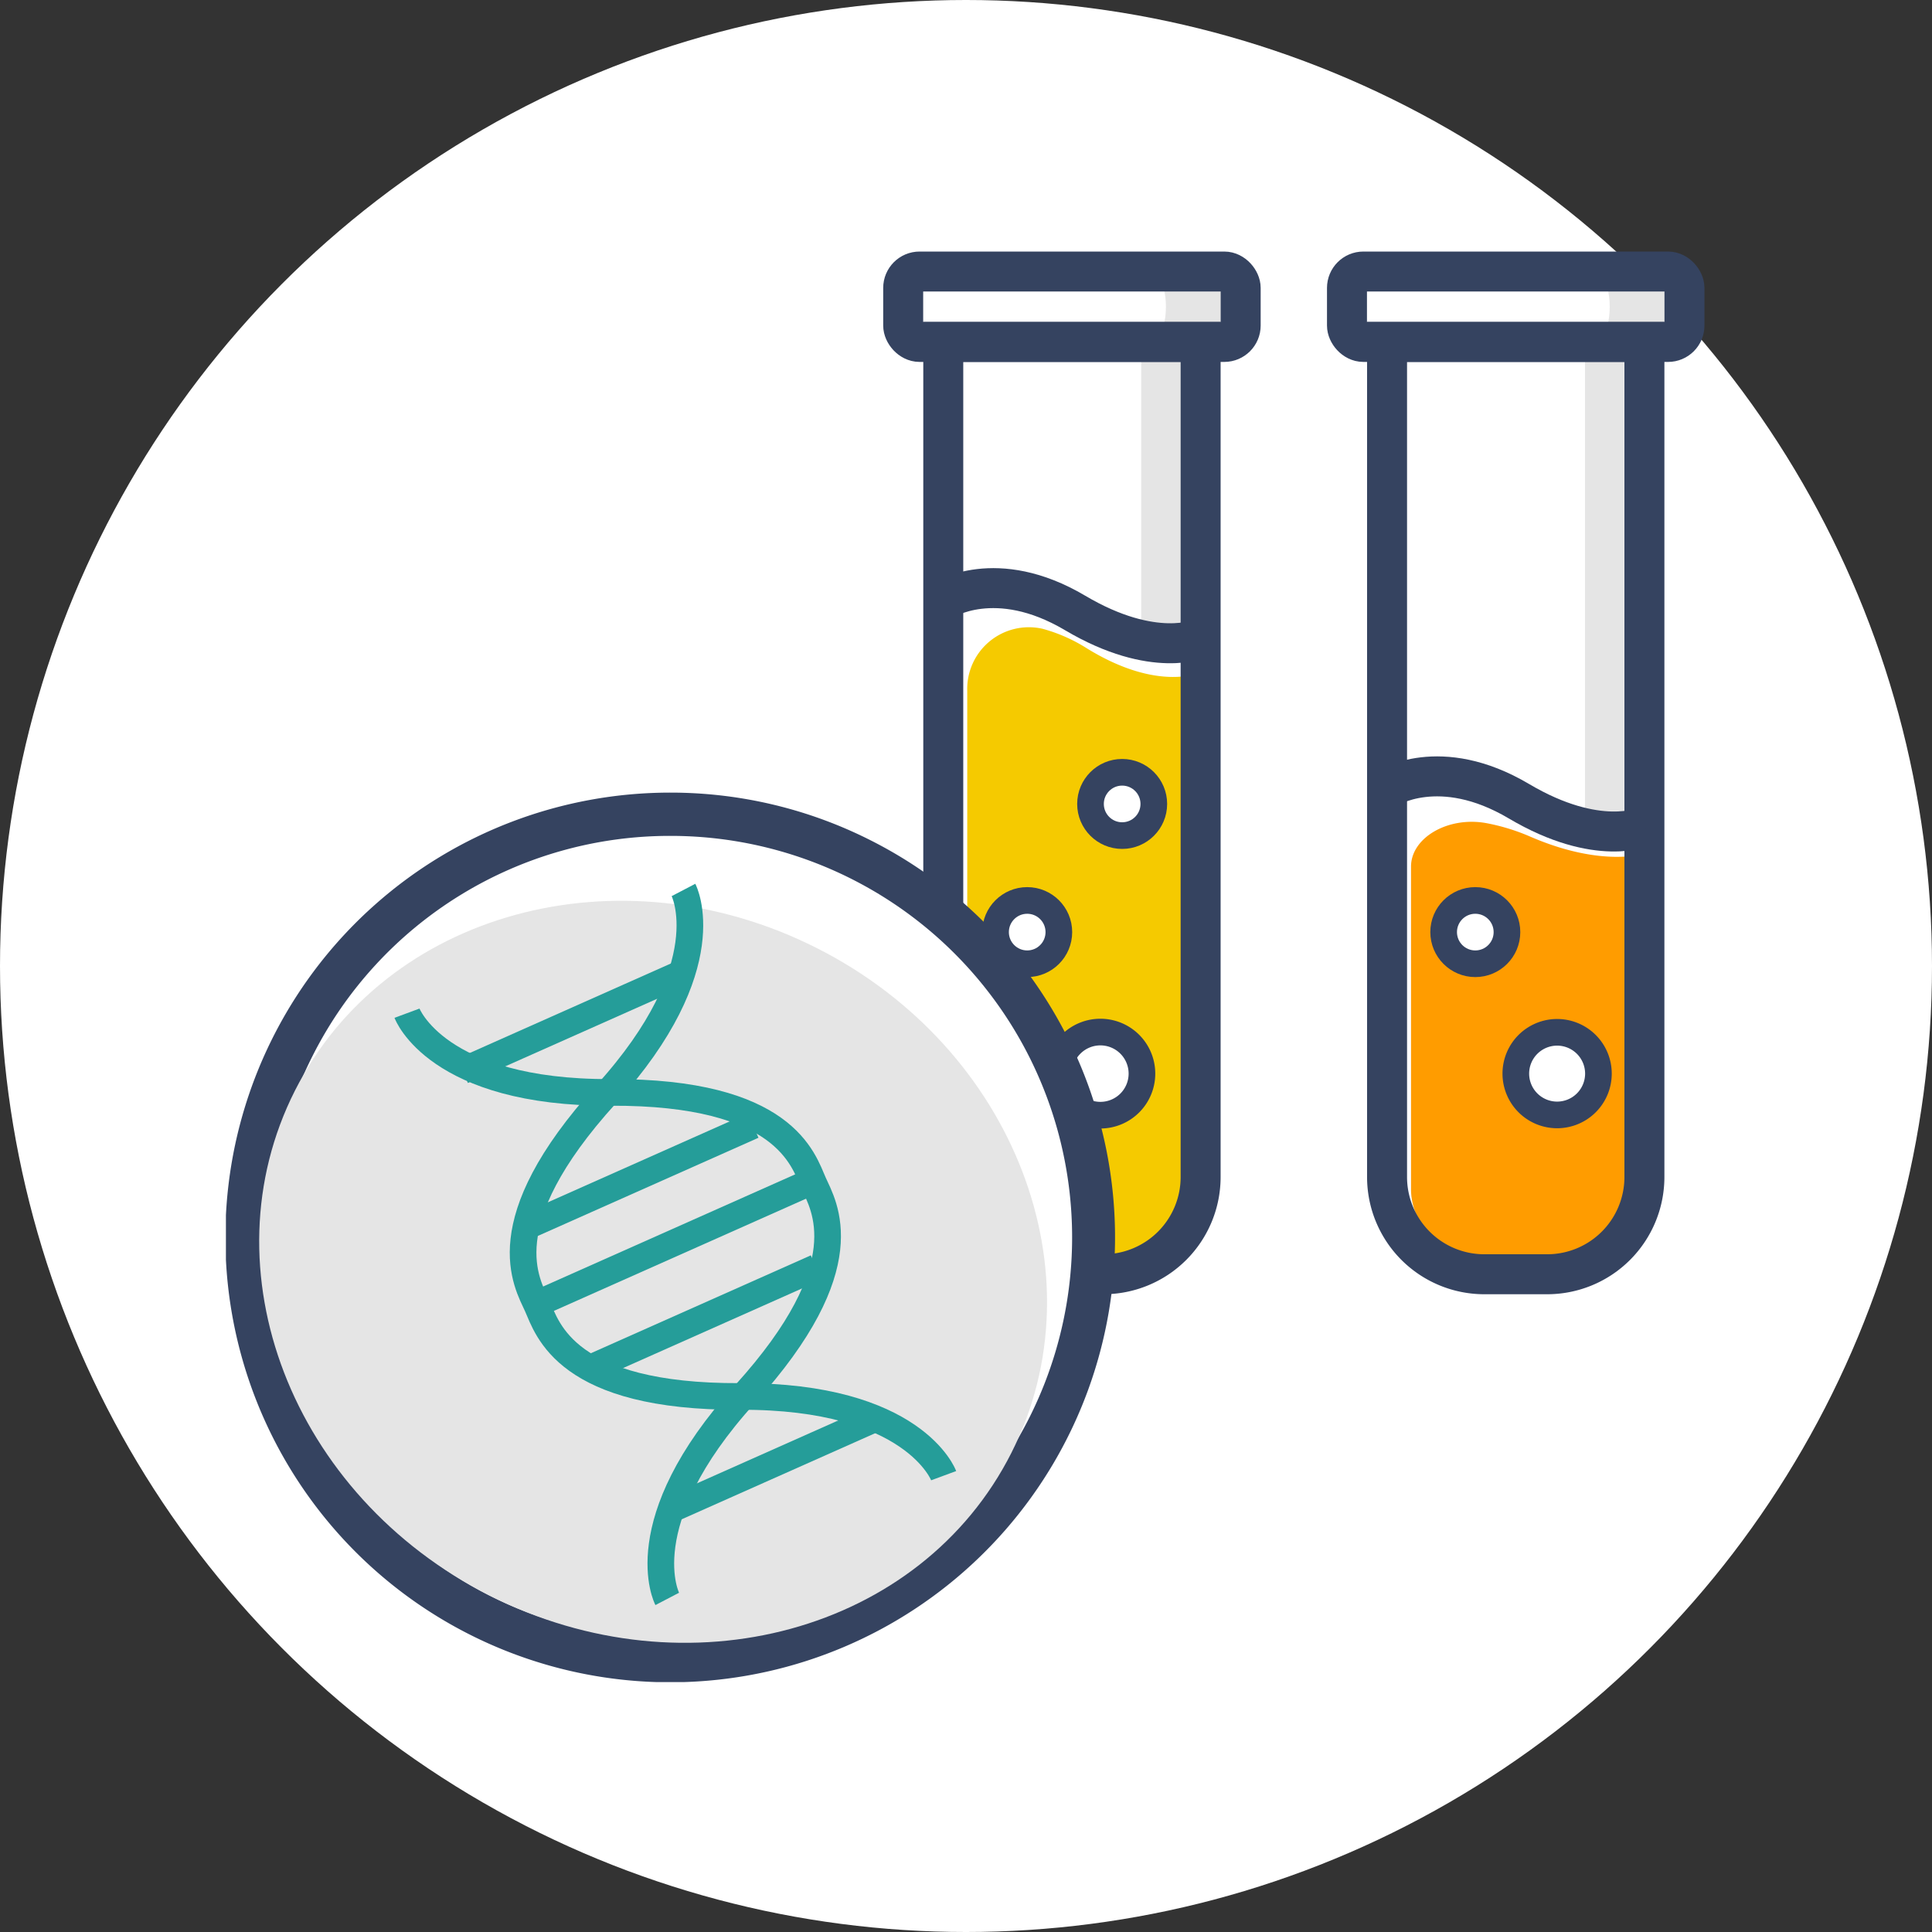 <svg xmlns="http://www.w3.org/2000/svg" xmlns:xlink="http://www.w3.org/1999/xlink" width="145" height="145" viewBox="0 0 145 145">
  <rect x="0" y="0" width="145" height="145" fill="#333333" stroke="none"/>
  <defs>
    <clipPath id="clip-path">
      <rect id="Rectangle_304" data-name="Rectangle 304" width="111.089" height="107.489" fill="none"/>
    </clipPath>
  </defs>
  <g id="dt-1.3-cta-icn" transform="translate(0 -21.515)">
    <circle id="Ellipse_20" data-name="Ellipse 20" cx="72.5" cy="72.5" r="72.5" transform="translate(0 21.515)" fill="#fff"/>
    <g id="Group_753" data-name="Group 753" transform="translate(16.956 40.27)">
      <g id="Group_192" data-name="Group 192" clip-path="url(#clip-path)">
        <path id="Path_473" data-name="Path 473" d="M51.778,20.831s-3.145,1.535-8.546-1.8a12.185,12.185,0,0,0-3.326-1.465,4.628,4.628,0,0,0-5.643,4.664V56.871a8.765,8.765,0,1,0,17.515,0Z" transform="translate(21.375 10.868)" fill="#f5ca00"/>
        <rect id="Rectangle_300" data-name="Rectangle 300" width="4.722" height="22.024" transform="translate(68.693 6.906)" fill="#e5e5e5"/>
        <path id="Path_474" data-name="Path 474" d="M42.83,1s1,.458,1,2.642-1,2.642-1,2.642H47.1l2.34-2.642L47.138,1Z" transform="translate(26.719 0.623)" fill="#e5e5e5"/>
        <path id="Path_475" data-name="Path 475" d="M45.169,74.227H40.455a7.3,7.3,0,0,1-7.3-7.3V4.254H52.47V66.926A7.3,7.3,0,0,1,45.169,74.227Z" transform="translate(20.683 2.653)" fill="none" stroke="#354360" stroke-miterlimit="10" stroke-width="3"/>
        <rect id="Rectangle_301" data-name="Rectangle 301" width="25.329" height="5.284" rx="1.23" transform="translate(50.83 1.624)" fill="none" stroke="#354360" stroke-miterlimit="10" stroke-width="3"/>
        <path id="Path_476" data-name="Path 476" d="M33.154,16.539s3.933-2.574,9.889.953S52.47,19.4,52.47,19.4" transform="translate(20.683 9.752)" fill="none" stroke="#354360" stroke-miterlimit="10" stroke-width="3"/>
        <path id="Path_477" data-name="Path 477" d="M44.733,39.27a3.119,3.119,0,1,1-3.119-3.119,3.119,3.119,0,0,1,3.119,3.119" transform="translate(24.016 22.552)" fill="#fff"/>
        <path id="Path_478" data-name="Path 478" d="M44.733,39.27a3.119,3.119,0,1,1-3.119-3.119A3.119,3.119,0,0,1,44.733,39.27Z" transform="translate(24.016 22.552)" fill="none" stroke="#354360" stroke-miterlimit="10" stroke-width="2"/>
        <path id="Path_479" data-name="Path 479" d="M40.321,32.444a2.376,2.376,0,1,1-2.376-2.376,2.376,2.376,0,0,1,2.376,2.376" transform="translate(22.19 18.757)" fill="#fff"/>
        <circle id="Ellipse_103" data-name="Ellipse 103" cx="2.376" cy="2.376" r="2.376" transform="translate(57.761 48.825)" fill="none" stroke="#354360" stroke-miterlimit="10" stroke-width="2"/>
        <path id="Path_480" data-name="Path 480" d="M44.711,26.521a2.376,2.376,0,1,1-2.376-2.376,2.376,2.376,0,0,1,2.376,2.376" transform="translate(24.929 15.062)" fill="#fff"/>
        <circle id="Ellipse_104" data-name="Ellipse 104" cx="2.376" cy="2.376" r="2.376" transform="translate(64.888 39.206)" fill="none" stroke="#354360" stroke-miterlimit="10" stroke-width="2"/>
        <path id="Path_481" data-name="Path 481" d="M72.289,28.816s-3.145,1.072-8.546-1.262a15.415,15.415,0,0,0-3.326-1.023c-2.873-.521-5.643,1.1-5.643,3.261V54c0,3.529,3.92,6.39,8.757,6.39s8.757-2.861,8.757-6.39Z" transform="translate(34.17 16.49)" fill="#ff9c00"/>
        <rect id="Rectangle_302" data-name="Rectangle 302" width="4.722" height="36.645" transform="translate(102.002 6.908)" fill="#e5e5e5"/>
        <path id="Path_482" data-name="Path 482" d="M63.341,1s1,.458,1,2.642-1,2.642-1,2.642H67.61l2.34-2.642L67.649,1Z" transform="translate(39.515 0.623)" fill="#e5e5e5"/>
        <path id="Path_483" data-name="Path 483" d="M65.68,74.227H60.966a7.3,7.3,0,0,1-7.3-7.3V4.254H72.981V66.926A7.3,7.3,0,0,1,65.68,74.227Z" transform="translate(33.479 2.653)" fill="none" stroke="#354360" stroke-miterlimit="10" stroke-width="3"/>
        <rect id="Rectangle_303" data-name="Rectangle 303" width="25.329" height="5.284" rx="1.23" transform="translate(84.137 1.624)" fill="none" stroke="#354360" stroke-miterlimit="10" stroke-width="3"/>
        <path id="Path_484" data-name="Path 484" d="M53.665,25.24s3.933-2.574,9.889.953S72.981,28.1,72.981,28.1" transform="translate(33.479 15.18)" fill="none" stroke="#354360" stroke-miterlimit="10" stroke-width="3"/>
        <path id="Path_485" data-name="Path 485" d="M61.032,32.444a2.376,2.376,0,1,1-2.376-2.376,2.376,2.376,0,0,1,2.376,2.376" transform="translate(35.111 18.757)" fill="#fff"/>
        <circle id="Ellipse_105" data-name="Ellipse 105" cx="2.376" cy="2.376" r="2.376" transform="translate(91.392 48.825)" fill="none" stroke="#354360" stroke-miterlimit="10" stroke-width="2"/>
        <path id="Path_486" data-name="Path 486" d="M65.82,39.264a3.1,3.1,0,1,1-3.1-3.1,3.1,3.1,0,0,1,3.1,3.1" transform="translate(37.189 22.558)" fill="#fff"/>
        <path id="Path_487" data-name="Path 487" d="M65.82,39.264a3.1,3.1,0,1,1-3.1-3.1A3.1,3.1,0,0,1,65.82,39.264Z" transform="translate(37.189 22.558)" fill="none" stroke="#354360" stroke-miterlimit="10" stroke-width="2"/>
        <path id="Path_488" data-name="Path 488" d="M32.722,89.594a31.442,31.442,0,0,1-14.3-3.423A31.753,31.753,0,0,1,32.769,26.084a31.755,31.755,0,0,1-.047,63.51" transform="translate(0.624 16.272)" fill="#fff"/>
        <path id="Path_489" data-name="Path 489" d="M33.391,28.332a30.129,30.129,0,1,1-26.9,16.536,30.022,30.022,0,0,1,26.9-16.536m0-3.248h0a33.386,33.386,0,1,0,15.034,3.6,33.236,33.236,0,0,0-15.034-3.6" transform="translate(0 15.648)" fill="#354360"/>
        <path id="Path_490" data-name="Path 490" d="M43.388,33.633c14.847,7.509,21.381,24.473,14.6,37.891s-24.322,18.21-39.169,10.7S-2.567,57.753,4.219,44.334s24.322-18.21,39.169-10.7" transform="translate(0.959 18.767)" fill="#e5e5e5"/>
        <path id="Path_491" data-name="Path 491" d="M25.773,29.583s2.962,5.669-5.825,15.357S14.028,59.079,14.8,60.808s2.152,6.845,15.219,6.789S45.3,73.542,45.3,73.542" transform="translate(8.568 18.455)" fill="none" stroke="#259d99" stroke-miterlimit="10" stroke-width="2"/>
        <path id="Path_492" data-name="Path 492" d="M8.369,35.279s2.221,6,15.287,5.945,14.451,5.058,15.219,6.788,3.634,6.184-5.152,15.87S27.9,79.238,27.9,79.238" transform="translate(5.221 22.008)" fill="none" stroke="#259d99" stroke-miterlimit="10" stroke-width="2"/>
        <line id="Line_67" data-name="Line 67" y1="8.915" x2="20.032" transform="translate(23.495 70.119)" fill="none" stroke="#259d99" stroke-miterlimit="10" stroke-width="2"/>
        <line id="Line_68" data-name="Line 68" y1="7.421" x2="16.677" transform="translate(27.627 76.375)" fill="none" stroke="#259d99" stroke-miterlimit="10" stroke-width="2"/>
        <line id="Line_69" data-name="Line 69" y1="6.773" x2="15.22" transform="translate(33.27 87.82)" fill="none" stroke="#259d99" stroke-miterlimit="10" stroke-width="2"/>
        <line id="Line_70" data-name="Line 70" y1="7.421" x2="16.677" transform="translate(17.754 54.19)" fill="none" stroke="#259d99" stroke-miterlimit="10" stroke-width="2"/>
        <line id="Line_71" data-name="Line 71" y1="7.421" x2="16.677" transform="translate(22.886 65.722)" fill="none" stroke="#259d99" stroke-miterlimit="10" stroke-width="2"/>
      </g>
    </g>
  </g>
</svg>
